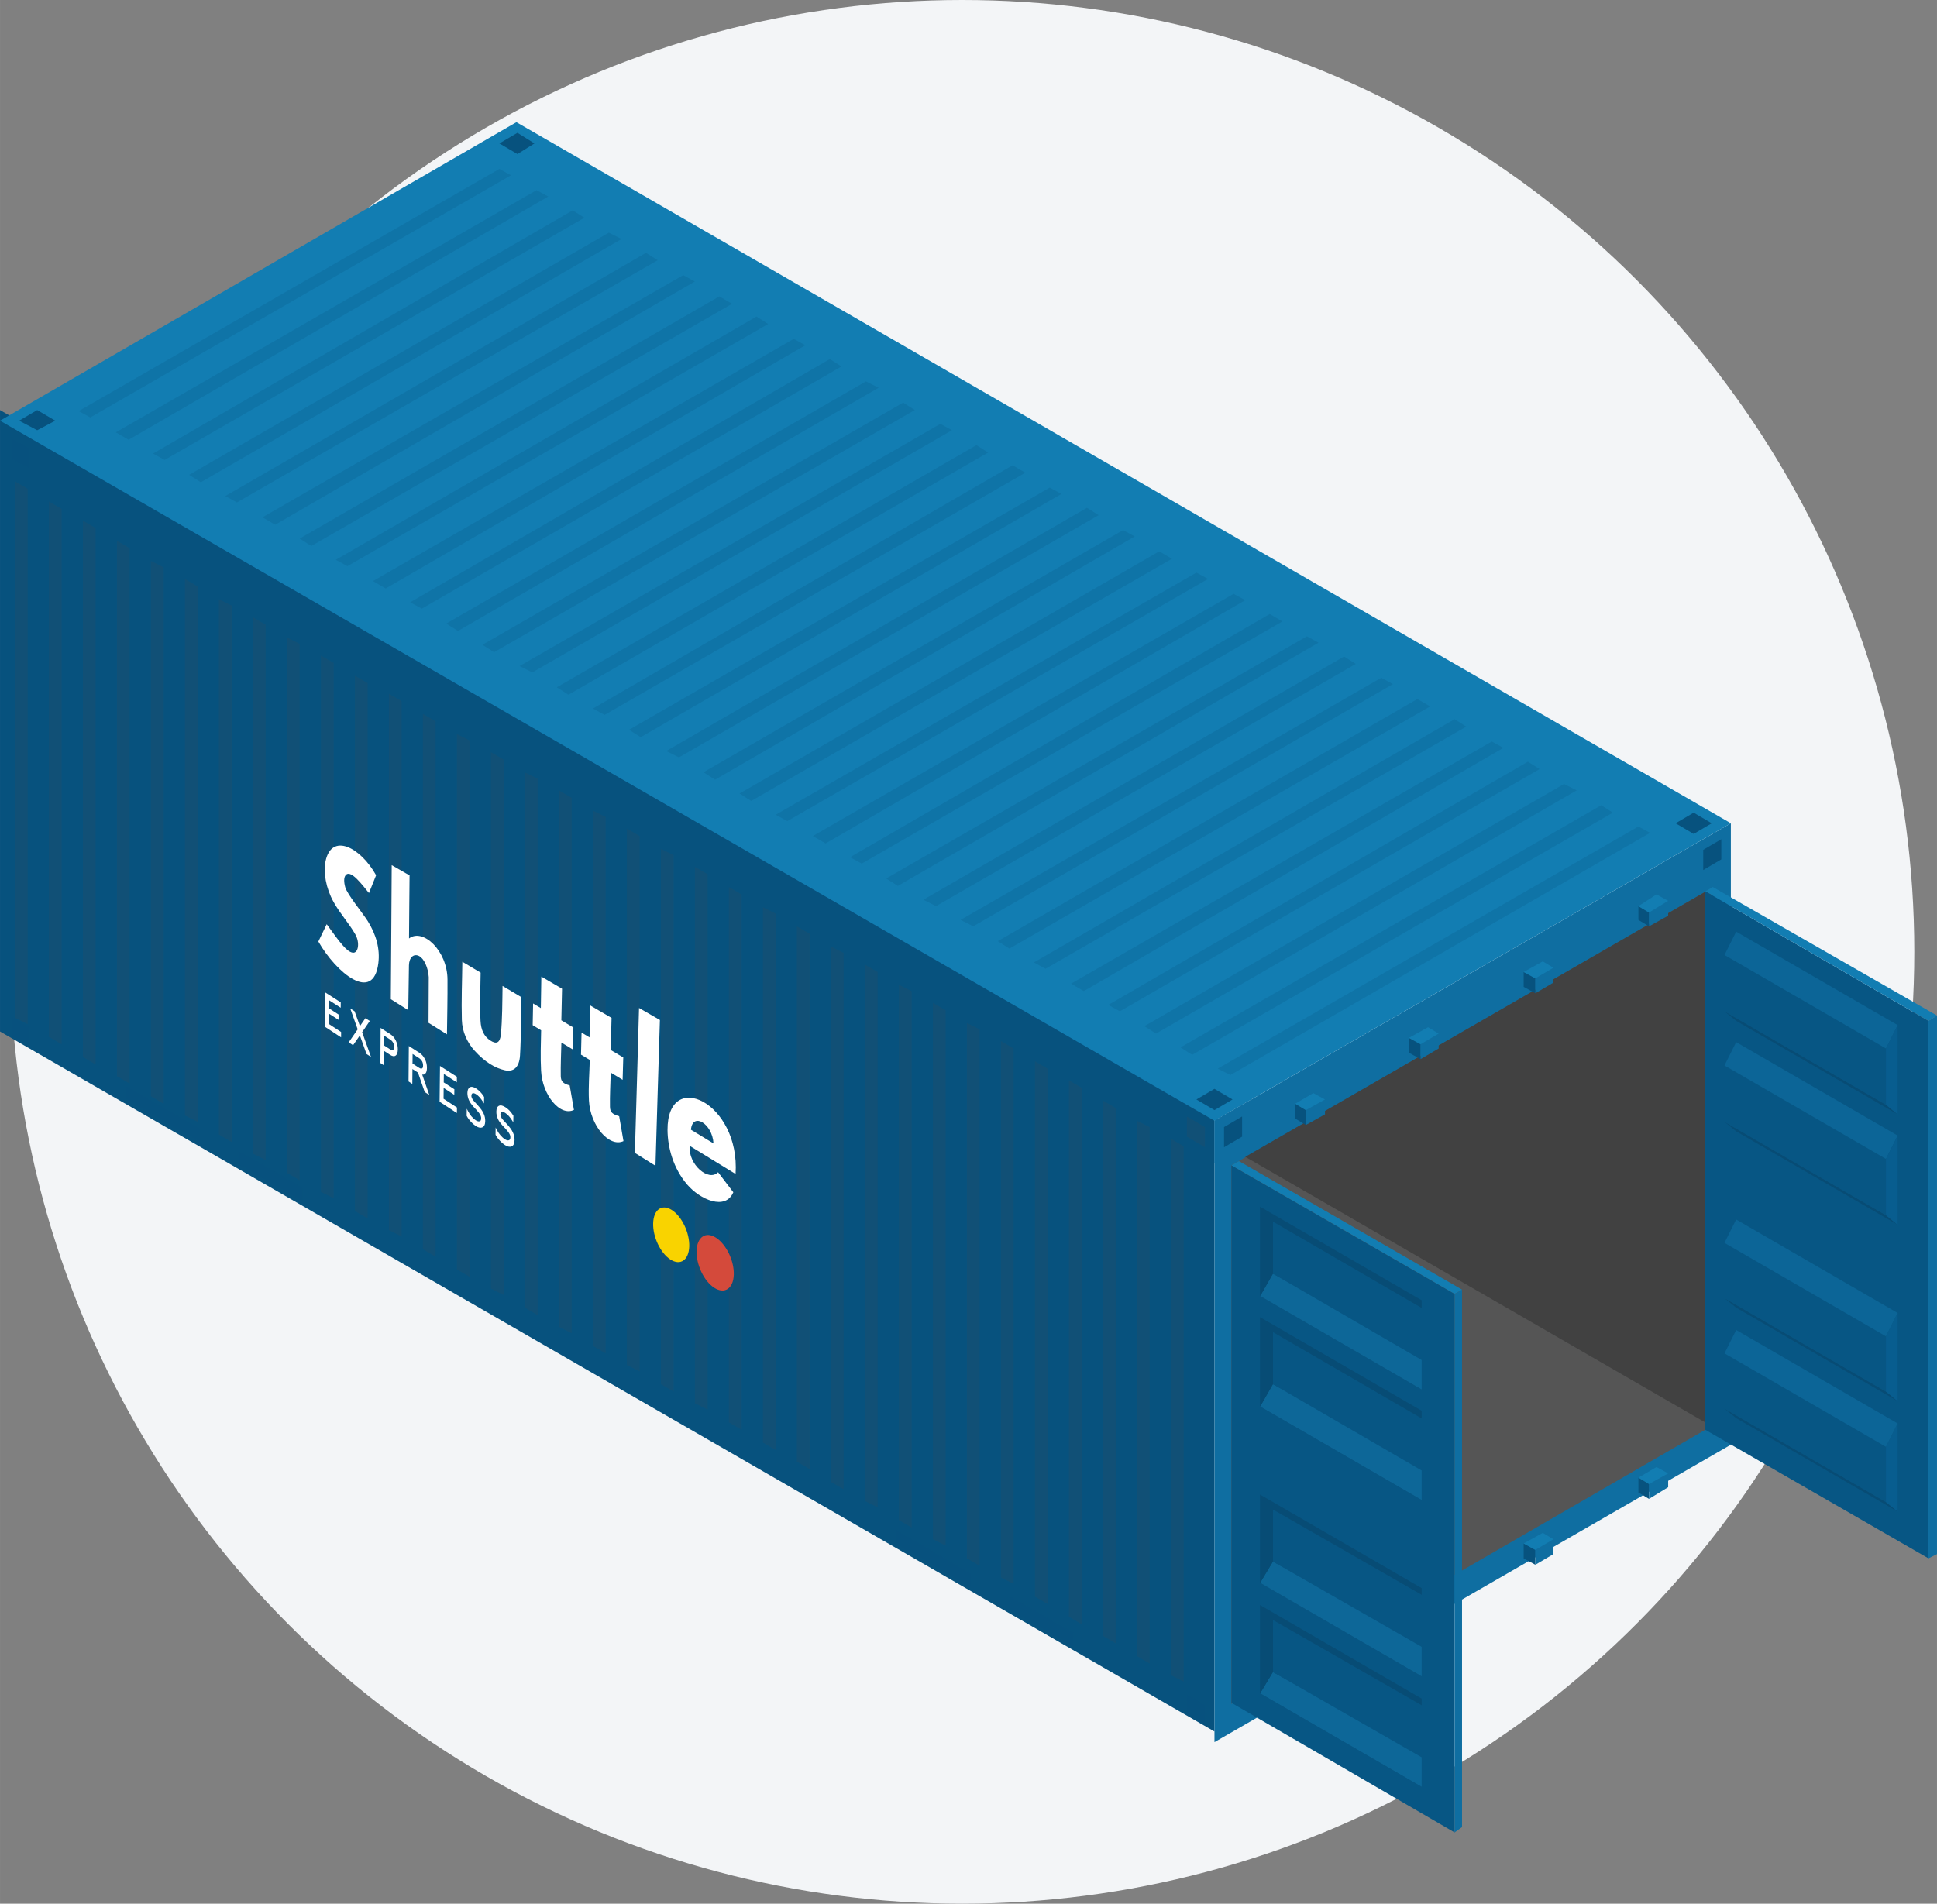 <?xml version="1.0" encoding="UTF-8"?> <!-- Creator: CorelDRAW 2020 (64-Bit) --> <svg xmlns="http://www.w3.org/2000/svg" xmlns:xlink="http://www.w3.org/1999/xlink" xmlns:xodm="http://www.corel.com/coreldraw/odm/2003" xml:space="preserve" width="60.098mm" height="59.078mm" style="shape-rendering:geometricPrecision; text-rendering:geometricPrecision; image-rendering:optimizeQuality; fill-rule:evenodd; clip-rule:evenodd" viewBox="0 0 2838.23 2790.1"><rect x="0" y="0" width="2838.23" height="2790.1" fill="#808080" stroke="none"/> <defs> <style type="text/css"> <![CDATA[ .fil16 {fill:#D44A3B} .fil0 {fill:#F3F5F7} .fil17 {fill:#F9D300} .fil15 {fill:white} .fil11 {fill:#074C75;fill-rule:nonzero} .fil1 {fill:#07527E;fill-rule:nonzero} .fil10 {fill:#075684;fill-rule:nonzero} .fil14 {fill:#085D8F;fill-rule:nonzero} .fil2 {fill:#0F6EA1;fill-rule:nonzero} .fil5 {fill:#127DB2;fill-rule:nonzero} .fil6 {fill:#07527E;fill-rule:nonzero;fill-opacity:0.2} .fil7 {fill:#284C63;fill-opacity:0.302} .fil9 {fill:#07527E;fill-rule:nonzero;fill-opacity:0.302} .fil8 {fill:#284C63;fill-rule:nonzero;fill-opacity:0.302} .fil13 {fill:#0F6EA1;fill-rule:nonzero;fill-opacity:0.639} .fil12 {fill:#0F6EA1;fill-rule:nonzero;fill-opacity:0.8} .fil4 {fill:url(#id0);fill-rule:nonzero} .fil3 {fill:url(#id1);fill-rule:nonzero} ]]> </style> <linearGradient id="id0" gradientUnits="userSpaceOnUse" x1="202808.75" y1="-257437.52" x2="230410.62" y2="-216021.22"> <stop offset="0" style="stop-opacity:1; stop-color:#343434"></stop> <stop offset="1" style="stop-opacity:1; stop-color:#414141"></stop> </linearGradient> <linearGradient id="id1" gradientUnits="userSpaceOnUse" x1="214748.12" y1="-384333.82" x2="276257.49" y2="-321753.29"> <stop offset="0" style="stop-opacity:1; stop-color:#454545"></stop> <stop offset="1" style="stop-opacity:1; stop-color:#555555"></stop> </linearGradient> </defs> <g id="Слой_x0020_1">  <circle class="fil0" cx="1409.93" cy="1395.05" r="1395.05"></circle> <polygon class="fil1" points="1779.54,2537.78 -0,1511.79 -0,601.01 1779.54,1627 "></polygon> <polygon class="fil2" points="2536.18,2117.42 1779.53,2553.35 1779.53,1642.57 2536.18,1206.64 "></polygon> <polygon class="fil3" points="1804.44,1707.96 2508.17,1301.61 2506.61,2090.96 1804.44,2497.31 "></polygon> <polygon class="fil4" points="2508.17,1301.6 2506.61,2089.39 1824.68,1695.5 "></polygon> <polygon class="fil5" points="1779.54,1642.57 -0,616.57 756.66,179.08 2536.19,1206.64 "></polygon> <path class="fil6" d="M1784.21 1566.28l616.53 -354.97 17.12 9.34 -614.97 354.97 -18.68 -9.34zm-54.5 -31.14l616.53 -354.97 17.12 10.9 -616.53 354.97 -17.12 -10.9zm-52.93 -31.14l614.97 -354.98 18.68 9.35 -616.53 356.53 -17.12 -10.9zm-52.94 -31.14l614.97 -356.53 17.12 10.9 -614.97 354.97 -17.12 -9.34zm-54.49 -31.14l616.53 -354.97 17.12 9.35 -614.97 356.53 -18.68 -10.9zm-54.49 -31.14l616.53 -356.54 17.12 10.9 -616.53 354.97 -17.12 -9.34zm-52.93 -31.14l614.97 -354.97 18.68 10.9 -616.53 354.97 -17.12 -10.9zm-54.5 -31.14l616.53 -354.97 17.12 9.34 -614.97 354.97 -18.68 -9.34zm-54.49 -29.58l616.53 -356.53 17.12 10.9 -614.97 354.98 -18.68 -9.34zm-54.49 -31.14l616.53 -354.98 17.12 9.35 -616.53 356.53 -17.12 -10.9zm-52.93 -31.14l614.97 -356.53 18.68 10.9 -616.53 354.97 -17.12 -9.34zm-54.5 -31.14l616.53 -354.97 17.12 9.35 -614.97 356.53 -18.68 -10.9zm-54.49 -31.14l616.53 -354.97 17.12 9.34 -616.53 354.97 -17.12 -9.34zm-52.94 -31.14l614.98 -354.97 18.68 10.9 -616.53 354.98 -17.12 -10.9zm-52.93 -31.13l614.97 -354.97 17.12 9.34 -614.98 356.53 -17.12 -10.9zm-54.49 -31.14l616.53 -356.53 17.12 10.9 -614.97 354.97 -18.68 -9.34zm-54.5 -31.14l616.53 -354.97 17.12 9.35 -616.53 356.53 -17.12 -10.9zm-52.93 -31.13l614.98 -356.53 18.68 10.9 -616.53 354.97 -17.12 -9.34zm-52.93 -31.14l614.97 -354.97 17.12 10.9 -614.97 354.97 -17.12 -10.9zm-54.5 -31.14l616.53 -354.98 17.12 9.35 -614.97 354.97 -18.68 -9.34zm-54.49 -31.14l616.53 -354.97 17.12 10.9 -616.53 354.97 -17.12 -10.9zm-52.94 -31.14l614.98 -354.97 18.68 9.35 -616.53 356.53 -17.12 -10.9zm-52.93 -31.14l614.97 -356.54 17.12 10.9 -614.98 354.97 -17.12 -9.34zm-54.49 -31.14l616.53 -354.97 17.12 9.35 -614.97 356.53 -18.68 -10.9zm-54.5 -31.14l616.53 -356.54 17.12 10.9 -616.53 354.97 -17.12 -9.34zm-52.93 -31.14l614.97 -354.97 18.68 10.9 -616.53 354.98 -17.12 -10.9zm-54.5 -31.13l616.53 -354.98 17.12 9.35 -614.97 356.53 -18.68 -10.9zm-54.49 -31.14l616.53 -356.53 17.12 10.9 -616.53 354.97 -17.12 -9.34zm-52.94 -31.14l614.97 -354.97 18.68 9.35 -616.53 356.53 -17.12 -10.9zm-52.94 -31.13l614.98 -356.54 17.12 10.9 -614.98 354.97 -17.12 -9.34zm-54.49 -31.14l616.53 -354.97 17.12 9.35 -614.97 356.53 -18.68 -10.9zm-54.5 -31.14l616.53 -354.97 17.12 9.35 -616.53 354.97 -17.12 -9.35z"></path> <path class="fil7" d="M1715.71 2455.27l0 -786.24 18.68 10.9 0 784.68 -18.68 -9.34zm-49.82 -28.02l0 -784.68 18.68 9.34 0 786.24 -18.68 -10.9zm-49.82 -29.58l0 -784.68 18.68 10.9 0 784.68 -18.68 -10.9zm-49.82 -28.02l0 -786.24 18.68 10.9 0 786.24 -18.68 -10.9zm-49.82 -29.58l0 -784.68 18.68 10.9 0 784.68 -18.68 -10.9zm-49.82 -28.02l0 -786.24 18.68 10.9 0 784.68 -18.68 -9.34zm-49.82 -28.03l0 -784.68 18.68 9.35 0 786.24 -18.68 -10.9zm-49.82 -28.02l0 -786.24 18.68 10.9 0 784.68 -18.68 -9.34zm-49.82 -28.03l0 -784.68 18.68 9.35 0 786.24 -18.68 -10.9zm-49.82 -28.02l0 -786.24 18.68 10.9 0 784.68 -18.68 -9.34zm-49.82 -28.02l0 -784.68 18.68 9.34 0 786.24 -18.68 -10.9zm-49.82 -29.58l0 -784.68 18.68 10.9 0 784.68 -18.68 -10.9zm-49.82 -28.02l0 -784.68 18.68 9.34 0 786.24 -18.68 -10.9zm-49.82 -29.58l0 -784.68 18.68 10.9 0 784.68 -18.68 -10.9zm-49.82 -28.02l0 -786.24 18.68 10.9 0 784.68 -18.68 -9.34zm-49.82 -28.02l0 -784.68 18.68 9.35 0 786.24 -18.68 -10.9zm-49.82 -28.02l0 -786.24 18.68 10.9 0 784.68 -18.68 -9.34zm-49.82 -28.02l0 -784.68 18.68 9.34 0 786.24 -18.68 -10.9zm-49.82 -28.03l0 -786.24 18.68 10.9 0 784.68 -18.68 -9.34zm-49.82 -28.02l0 -784.68 18.68 9.34 0 786.24 -18.68 -10.9zm-49.82 -28.03l0 -786.24 18.68 10.9 0 784.68 -18.68 -9.34zm-49.82 -28.02l0 -784.68 18.68 9.34 0 786.24 -18.68 -10.9zm-49.82 -29.58l0 -784.68 18.68 10.9 0 784.68 -18.68 -10.9zm-49.82 -28.02l0 -786.24 18.68 10.9 0 784.68 -18.68 -9.34zm-49.82 -28.02l0 -784.68 18.68 10.9 0 784.68 -18.68 -10.9zm-49.82 -28.02l0 -786.24 18.68 10.9 0 784.68 -18.68 -9.34zm-49.82 -28.02l0 -784.68 18.68 9.34 0 786.24 -18.68 -10.9zm-49.82 -28.03l0 -786.24 18.68 10.9 0 784.68 -18.68 -9.34zm-49.82 -28.02l0 -784.68 18.68 9.34 0 786.24 -18.68 -10.9zm-49.82 -28.03l0 -786.24 18.68 10.9 0 784.68 -18.68 -9.34zm-49.82 -28.02l0 -784.68 18.68 9.34 0 786.24 -18.68 -10.9zm-49.82 -29.58l0 -784.68 18.68 10.9 0 784.68 -18.68 -10.9zm-49.82 -28.02l0 -786.24 18.68 10.9 0 786.24 -18.68 -10.9zm-49.82 -29.58l0 -784.68 18.68 10.9 0 784.68 -18.68 -10.9zm-49.82 -28.02l0 -786.24 18.68 10.9 0 784.68 -18.68 -9.34z"></path> <polygon class="fil1" points="1753.07,1611.43 1779.54,1595.86 1806,1611.43 1779.54,1627 "></polygon> <polygon class="fil8" points="1739.06,1665.92 1739.06,1636.34 1765.53,1651.91 1765.53,1681.49 "></polygon> <polygon class="fil2" points="1834.03,1673.71 1779.54,1704.85 1779.54,1642.57 1834.03,1611.43 "></polygon> <polygon class="fil1" points="1793.55,1651.91 1820.02,1636.34 1820.02,1665.92 1793.55,1681.49 "></polygon> <polygon class="fil1" points="2455.23,1206.64 2481.7,1191.07 2508.17,1206.64 2481.7,1222.21 "></polygon> <polygon class="fil1" points="2495.71,1245.56 2522.18,1229.99 2522.18,1259.57 2495.71,1275.14 "></polygon> <polygon class="fil1" points="28.03,616.57 54.5,601.01 80.96,616.57 54.5,630.58 "></polygon> <polygon class="fil9" points="17.12,672.62 17.12,643.04 43.59,657.05 43.59,686.63 "></polygon> <polygon class="fil9" points="1739.06,2512.87 1739.06,2483.3 1765.53,2498.86 1765.53,2528.44 "></polygon> <polygon class="fil9" points="17.12,1519.57 17.12,1489.99 43.59,1505.56 43.59,1533.59 "></polygon> <polygon class="fil1" points="758.21,225.79 731.74,210.22 758.21,194.65 783.12,210.22 "></polygon> <polygon class="fil9" points="183.71,1609.87 183.71,1591.19 292.7,1653.46 292.7,1673.71 "></polygon> <polygon class="fil9" points="351.86,1707.96 351.86,1687.72 443.72,1740.66 443.72,1760.9 "></polygon> <polygon class="fil1" points="312.94,1684.61 312.94,1665.92 334.73,1678.38 334.73,1698.62 "></polygon> <polygon class="fil9" points="1312.47,2262.21 1312.47,2241.97 1421.45,2305.8 1421.45,2326.05 "></polygon> <polygon class="fil9" points="1480.61,2360.3 1480.61,2340.06 1572.47,2392.99 1572.47,2413.23 "></polygon> <polygon class="fil1" points="1441.69,2336.94 1441.69,2316.7 1463.48,2329.16 1463.48,2349.4 "></polygon> <polygon class="fil1" points="2416.3,2196.83 2400.73,2187.48 2400.73,2165.68 2416.3,2175.03 "></polygon> <polygon class="fil2" points="2444.33,2179.7 2416.3,2196.82 2416.3,2175.03 2444.33,2159.46 "></polygon> <polygon class="fil5" points="2416.3,2175.03 2400.73,2165.68 2427.2,2150.12 2444.33,2159.46 "></polygon> <polygon class="fil1" points="2249.72,2293.35 2232.6,2284.01 2232.6,2262.21 2249.72,2271.56 "></polygon> <polygon class="fil2" points="2276.19,2277.78 2249.72,2293.35 2249.72,2271.56 2276.19,2255.99 "></polygon> <polygon class="fil5" points="2249.72,2271.56 2232.6,2262.21 2260.62,2246.64 2276.19,2255.99 "></polygon> <polygon class="fil1" points="2081.57,2389.88 2064.45,2380.53 2064.45,2358.74 2081.57,2368.09 "></polygon> <polygon class="fil2" points="2108.04,2374.31 2081.57,2389.88 2081.57,2368.09 2108.04,2352.51 "></polygon> <polygon class="fil5" points="2081.57,2368.09 2064.45,2358.74 2092.48,2343.17 2108.05,2352.51 "></polygon> <polygon class="fil1" points="1913.43,2486.41 1897.86,2477.06 1897.86,2455.27 1913.43,2464.61 "></polygon> <polygon class="fil2" points="1941.45,2470.84 1913.42,2486.41 1913.42,2464.61 1941.45,2449.04 "></polygon> <polygon class="fil5" points="1913.43,2464.61 1897.86,2455.27 1924.33,2439.7 1941.45,2449.04 "></polygon> <polygon class="fil1" points="2416.3,1357.65 2400.73,1348.31 2400.73,1328.07 2416.3,1337.41 "></polygon> <polygon class="fil2" points="2444.33,1342.08 2416.3,1357.65 2416.3,1337.41 2444.33,1320.29 "></polygon> <polygon class="fil5" points="2416.3,1337.42 2400.73,1328.08 2427.2,1310.95 2444.33,1320.29 "></polygon> <polygon class="fil1" points="2249.72,1455.74 2232.6,1446.39 2232.6,1424.6 2249.72,1433.94 "></polygon> <polygon class="fil2" points="2276.19,1440.17 2249.72,1455.74 2249.72,1433.94 2276.19,1418.37 "></polygon> <polygon class="fil5" points="2249.72,1433.94 2232.6,1424.6 2260.62,1409.03 2276.19,1418.37 "></polygon> <polygon class="fil1" points="2081.57,1552.27 2064.45,1542.92 2064.45,1521.13 2081.57,1530.47 "></polygon> <polygon class="fil2" points="2108.04,1536.7 2081.57,1552.27 2081.57,1530.47 2108.04,1514.9 "></polygon> <polygon class="fil5" points="2081.57,1530.47 2064.45,1521.13 2092.48,1505.55 2108.05,1514.9 "></polygon> <polygon class="fil1" points="1913.43,1648.79 1897.86,1639.45 1897.86,1617.65 1913.43,1627 "></polygon> <polygon class="fil2" points="1941.45,1633.23 1913.42,1648.8 1913.42,1627 1941.45,1611.43 "></polygon> <polygon class="fil5" points="1913.43,1627 1897.86,1617.65 1924.33,1602.08 1941.45,1611.43 "></polygon> <polygon class="fil10" points="2131.4,2685.69 1804.44,2495.75 1804.44,1707.96 2131.4,1896.35 "></polygon> <polygon class="fil2" points="2142.29,2677.91 2131.4,2685.69 2131.4,1896.34 2142.29,1890.11 "></polygon> <polygon class="fil5" points="2131.4,1896.34 1804.44,1707.96 1815.34,1701.73 2142.29,1890.11 "></polygon> <polygon class="fil11" points="1846.48,1899.46 1846.48,1768.68 2083.13,1905.68 2083.13,2036.46 "></polygon> <polygon class="fil12" points="2083.13,1985.08 2083.13,2036.46 1846.48,1899.46 1865.16,1866.76 "></polygon> <polygon class="fil10" points="1865.16,1790.47 2087.8,1919.69 2087.8,1995.98 1865.16,1866.76 "></polygon> <polygon class="fil11" points="1865.16,1790.47 1865.16,1866.76 1846.48,1899.46 1846.48,1768.68 "></polygon> <polygon class="fil11" points="1846.48,2061.37 1846.48,1930.59 2083.13,2067.6 2083.13,2198.38 "></polygon> <polygon class="fil12" points="2083.13,2147 2083.13,2198.38 1846.48,2061.37 1865.16,2028.68 "></polygon> <polygon class="fil10" points="1865.16,1952.39 2087.8,2081.61 2087.8,2157.9 1865.16,2028.68 "></polygon> <polygon class="fil11" points="1865.16,1952.39 1865.16,2028.68 1846.48,2061.37 1846.48,1930.59 "></polygon> <polygon class="fil11" points="1846.48,2319.82 1846.48,2190.6 2083.13,2327.61 2083.13,2456.82 "></polygon> <polygon class="fil12" points="2083.13,2407.01 2083.13,2456.83 1846.48,2319.83 1865.16,2288.69 "></polygon> <polygon class="fil10" points="1865.16,2212.4 2087.8,2340.06 2087.8,2416.35 1865.16,2288.69 "></polygon> <polygon class="fil11" points="1865.16,2212.4 1865.16,2288.69 1846.48,2319.83 1846.48,2190.61 "></polygon> <polygon class="fil11" points="1846.48,2481.74 1846.48,2352.52 2083.13,2489.52 2083.13,2618.75 "></polygon> <polygon class="fil12" points="2083.13,2568.92 2083.13,2618.75 1846.48,2481.74 1865.16,2450.6 "></polygon> <polygon class="fil10" points="1865.16,2374.31 2087.8,2501.98 2087.8,2578.27 1865.16,2450.6 "></polygon> <polygon class="fil11" points="1865.16,2374.31 1865.16,2450.6 1846.48,2481.74 1846.48,2352.52 "></polygon> <polygon class="fil10" points="2825.77,2284.01 2498.82,2095.62 2498.82,1306.27 2825.77,1496.21 "></polygon> <polygon class="fil2" points="2838.23,2277.78 2825.77,2284.01 2825.77,1496.22 2838.23,1488.43 "></polygon> <polygon class="fil5" points="2825.77,1496.22 2498.82,1306.28 2509.72,1300.05 2838.23,1488.44 "></polygon> <polygon class="fil11" points="2780.62,2215.51 2543.97,2078.5 2526.85,2064.49 2763.5,2201.5 "></polygon> <polygon class="fil10" points="2763.5,2201.5 2526.85,2064.49 2526.85,1983.53 2763.5,2120.54 "></polygon> <g id="_1439695376"> <polygon class="fil13" points="2763.5,2120.54 2526.85,1983.53 2543.97,1949.28 2780.62,2086.28 "></polygon> </g> <polygon class="fil14" points="2780.62,2086.28 2780.62,2215.5 2763.5,2201.49 2763.5,2120.54 "></polygon> <polygon class="fil11" points="2780.62,2053.59 2543.97,1916.59 2526.85,1902.57 2763.5,2039.58 "></polygon> <polygon class="fil10" points="2763.5,2039.58 2526.85,1902.57 2526.85,1821.62 2763.5,1958.62 "></polygon> <g id="_1439699744"> <polygon class="fil13" points="2763.5,1958.62 2526.85,1821.61 2543.97,1787.36 2780.62,1924.36 "></polygon> </g> <polygon class="fil14" points="2780.62,1924.37 2780.62,2053.59 2763.5,2039.58 2763.5,1958.62 "></polygon> <polygon class="fil11" points="2780.62,1795.14 2543.97,1658.14 2526.85,1644.13 2763.5,1781.13 "></polygon> <polygon class="fil10" points="2763.5,1781.13 2526.85,1644.13 2526.85,1561.61 2763.5,1698.61 "></polygon> <g id="_1439698496"> <polygon class="fil13" points="2763.5,1698.61 2526.85,1561.61 2543.97,1527.36 2780.62,1664.36 "></polygon> </g> <polygon class="fil14" points="2780.62,1664.36 2780.62,1795.14 2763.5,1781.13 2763.5,1698.61 "></polygon> <polygon class="fil11" points="2780.62,1633.23 2543.97,1496.22 2526.85,1482.22 2763.5,1619.22 "></polygon> <polygon class="fil10" points="2763.5,1619.21 2526.85,1482.21 2526.85,1399.69 2763.5,1536.7 "></polygon> <g id="_1439704160"> <polygon class="fil13" points="2763.5,1536.7 2526.85,1399.69 2543.97,1365.44 2780.62,1502.44 "></polygon> </g> <polygon class="fil14" points="2780.62,1502.45 2780.62,1633.23 2763.5,1619.22 2763.5,1536.7 "></polygon> <g id="_1439703824"> <path class="fil15" d="M481.8 1465.84c0.06,4 0.05,7.93 0.05,11.86 4.69,3.04 9.44,6.12 14.25,9.21 -0,2.64 -0.01,5.25 -0.02,7.86 -4.81,-3.1 -9.55,-6.19 -14.24,-9.24 -0.01,5.11 -0.02,10.19 -0.02,15.24 5.96,3.9 11.98,7.86 18,11.8 -0.01,2.61 -0.01,5.23 -0.02,7.83 -7.78,-5.1 -15.56,-10.19 -23.22,-15.21 0.02,-16.83 0.04,-33.68 0.06,-50.57 7.5,4.8 15,9.62 22.63,14.49 -0.01,2.64 -0.02,5.28 -0.03,7.89 -5.85,-3.75 -11.64,-7.47 -17.43,-11.19 0,0 0,0 0,0zm45.49 51.72c-3.32,4.79 -6.63,9.55 -9.94,14.33 -2.13,-1.41 -4.26,-2.8 -6.44,-4.2 4.34,-6.34 8.77,-12.68 13.18,-19.07 -3.68,-10.19 -7.36,-20.39 -10.94,-30.59 2.08,1.34 4.21,2.72 6.41,4.1 2.54,7.22 5.19,14.48 7.85,21.75 2.64,-3.86 5.36,-7.73 8.06,-11.58 2.08,1.36 4.21,2.72 6.35,4.12 -3.76,5.49 -7.46,10.94 -11.21,16.37 4.34,12.08 8.61,24.13 12.99,36.24 -2.19,-1.43 -4.37,-2.85 -6.56,-4.27 -3.24,-9.09 -6.56,-18.15 -9.75,-27.22 0,0.03 0,0.03 0,0.03zm35.67 22.81c-0.05,7.11 -0.1,14.17 -0.15,21.22 -1.82,-1.19 -3.65,-2.37 -5.41,-3.55 0.05,-17.12 0.17,-34.25 0.28,-51.45 4.7,3 9.4,6.03 14.21,9.09 2.93,1.88 5.79,4.76 8.02,9.24 2.11,4.27 3.05,8.71 3.01,13.04 -0.03,4.37 -0.97,7.59 -3.19,9.13 -2.22,1.62 -5.15,0.86 -8.08,-1.04 -2.91,-1.93 -5.84,-3.83 -8.7,-5.68 0,0 0,0 0,0zm41.39 26.44c-0.07,7.28 -0.14,14.55 -0.21,21.83 -1.82,-1.21 -3.71,-2.43 -5.53,-3.64 0.16,-17.23 0.32,-34.55 0.42,-51.92 5.13,3.28 10.31,6.58 15.43,9.87 2.93,1.89 5.85,4.74 8.07,9.16 0,0.04 0,0.04 0.07,0.07 2.1,4.26 3.03,8.63 2.98,12.94 -0.04,3.69 -0.68,6.69 -2.36,8.4 -1.24,1.38 -2.84,1.72 -4.61,1.36 3.45,10.02 6.96,20.04 10.45,30.03 -2.24,-1.48 -4.55,-2.97 -6.74,-4.42 -3.38,-9.54 -6.59,-18.99 -9.87,-28.44 -2.74,-1.76 -5.41,-3.51 -8.09,-5.24 0,0 0,0 0,0zm45.99 7.28c-0.05,4.15 -0.11,8.26 -0.16,12.34 5.12,3.31 10.36,6.68 15.59,10.05 -0.04,2.74 -0.08,5.42 -0.11,8.13 -5.24,-3.39 -10.41,-6.76 -15.58,-10.08 -0.07,5.31 -0.13,10.58 -0.14,15.86 6.5,4.25 13.07,8.52 19.64,12.82 -0.04,2.72 -0.08,5.43 -0.12,8.1 -8.51,-5.56 -16.95,-11.08 -25.34,-16.57 0.21,-17.41 0.37,-34.91 0.58,-52.45 8.17,5.24 16.41,10.51 24.76,15.84 -0.03,2.75 -0.08,5.45 -0.11,8.17 -6.4,-4.1 -12.74,-8.17 -19.02,-12.21 0,0 0,0 0,0zm48.17 53.14c-0.36,-0.33 -0.67,-0.71 -0.96,-1.13 -0.36,-0.36 -0.73,-0.71 -1.03,-1.06 -0.73,-0.85 -1.57,-1.7 -2.36,-2.55 -0.42,-0.43 -0.78,-0.85 -1.21,-1.34 -1.03,-1.19 -2.05,-2.51 -3.02,-3.82 0,0 0,0 0,0 0,0 0,0 0.01,-0.03 -1.02,-1.41 -1.99,-2.94 -2.7,-4.6 -0.07,-0.04 -0.07,-0.04 -0.07,-0.07 -1.54,-3.62 -2.35,-7.25 -2.3,-10.76 0.07,-4.37 1.34,-7.12 3.63,-8.35 2.67,-1.38 6.04,-0.18 9.27,1.9 3.91,2.5 7.73,6.21 11.03,11.51 0.18,0.3 0.35,0.58 0.54,0.85 -0.06,3.18 -0.11,6.36 -0.16,9.51 -0.6,-0.93 -1.14,-1.87 -1.74,-2.82 -3,-4.68 -6.14,-8.35 -9.74,-10.64 -1.71,-1.1 -3.79,-2.02 -5.28,-1.42 -0.99,0.43 -1.62,1.52 -1.65,3.38 0,0.07 0,0.09 0,0.13 -0.06,0.02 -0.06,0.05 -0.07,0.09 -0.15,1.57 0.87,3.71 1.65,5.06 0,0.03 0,0.07 0.06,0.1 0,0.03 0,0.06 0.06,0.1 0.18,0.37 0.91,1.21 1.15,1.52 0.54,0.67 1.09,1.33 1.63,1.96 0.6,0.67 1.27,1.37 2,2.13 0.6,0.7 1.27,1.41 2,2.15 1.09,1.2 2.18,2.43 3.26,3.73 0,0 0,0 0.07,0.04 1.02,1.23 2.05,2.58 3.01,3.95 1.02,1.48 1.98,3.05 2.81,4.83 1.91,3.84 2.64,7.75 2.58,11.56 -0.09,5 -1.55,8.09 -4.34,9.17 -2.84,1.14 -6.08,0.23 -9.54,-2.02 -2.49,-1.62 -4.85,-3.71 -7.15,-6.25 -2.05,-2.2 -4.04,-4.77 -5.71,-7.8 -0.18,-0.28 -0.35,-0.58 -0.48,-0.85 0.06,-3.48 0.11,-6.97 0.16,-10.45 0.6,1.27 1.26,2.49 1.91,3.73 1.37,2.72 3.05,5.12 4.62,7.14 2.12,2.48 4.29,4.55 6.54,6.01 2.01,1.31 4.15,2.15 5.87,1.56 1.36,-0.45 2.06,-1.71 2.1,-4.07 0,-0.03 0,-0.06 0,-0.09 0,-0.03 0,-0.06 0,-0.09 0.22,-2.23 -0.85,-4.51 -2.11,-6.5 -0.06,-0.03 -0.06,-0.07 -0.06,-0.07 -0.06,-0.03 -0.06,-0.07 -0.06,-0.1 -0.36,-0.74 -1.2,-1.69 -1.62,-2.22 -0.79,-0.85 -1.45,-1.69 -2.18,-2.49 -0.06,-0.04 -0.06,-0.04 -0.06,-0.07 -0.12,-0.14 -0.25,-0.28 -0.36,-0.42 0,0 0,0 0,-0.03 0,0 0,0 0,0zm42.67 27.61c-0.36,-0.33 -0.67,-0.68 -1.03,-1.15 -0.3,-0.32 -0.66,-0.68 -1.02,-1.08 -0.78,-0.86 -1.57,-1.66 -2.36,-2.52 -0.43,-0.46 -0.91,-0.94 -1.27,-1.4 -1.02,-1.24 -2.04,-2.55 -3.07,-3.88 0,0 0,0 0,0 -0.06,-0.04 -0.06,-0.04 -0.06,-0.07 -1.02,-1.44 -1.97,-2.92 -2.81,-4.68 0,0 0,0 0,-0.03 -1.6,-3.69 -2.33,-7.33 -2.27,-10.87 0.08,-4.41 1.29,-7.18 3.66,-8.4 2.73,-1.4 6.23,-0.15 9.52,1.97 4.09,2.59 7.91,6.35 11.26,11.74 0.18,0.31 0.36,0.59 0.54,0.83 -0.06,3.21 -0.12,6.42 -0.18,9.6 -0.6,-0.94 -1.2,-1.9 -1.79,-2.84 -2.99,-4.71 -6.26,-8.51 -9.85,-10.8 -1.77,-1.16 -3.92,-2.1 -5.46,-1.5 -1.06,0.43 -1.7,1.51 -1.73,3.43 -0,0.06 -0,0.09 -0,0.13 0,0.06 0,0.09 0,0.13 -0.22,1.52 0.92,3.73 1.7,5.12 0,0.03 0,0.07 0.06,0.1 0,0.03 0,0.06 0,0.06 0.24,0.38 0.96,1.23 1.2,1.52 0.54,0.67 1.09,1.34 1.63,1.98 0.67,0.72 1.33,1.4 2.06,2.16 0.66,0.71 1.27,1.43 1.99,2.18 1.14,1.25 2.29,2.51 3.44,3.83 0,0 0,0 0,0 1.08,1.28 2.11,2.64 3.13,4.05 1.02,1.47 2.04,3.11 2.86,4.91 1.9,3.89 2.68,7.85 2.61,11.7 -0.1,5.07 -1.63,8.1 -4.49,9.2 -2.98,1.08 -6.22,0.18 -9.74,-2.11 -2.49,-1.65 -4.98,-3.78 -7.39,-6.4 -2.05,-2.24 -4.16,-4.86 -5.88,-7.93 -0.12,-0.27 -0.24,-0.54 -0.35,-0.81 0.07,-3.48 0.07,-7 0.12,-10.54 0.6,1.25 1.25,2.48 1.91,3.74 1.36,2.75 3.11,5.19 4.85,7.3 2.17,2.53 4.34,4.62 6.65,6.11 2.07,1.33 4.26,2.21 5.95,1.57 1.36,-0.45 2.18,-1.67 2.22,-4.04 0,-0.03 0,-0.07 0,-0.1 0,-0.03 0,-0.06 0,-0.09 0.23,-2.25 -0.9,-4.57 -2.21,-6.58 -0.07,-0.04 -0.07,-0.07 -0.06,-0.11 -0.07,-0.04 -0.07,-0.07 -0.06,-0.1 -0.42,-0.76 -1.2,-1.68 -1.69,-2.25 -0.78,-0.86 -1.45,-1.67 -2.17,-2.53 0,0 0,0 0,-0.03 -0.12,-0.15 -0.24,-0.28 -0.42,-0.47 0,0 0,0 0,-0.03 0,0 0,0 0,0zm-178.13 -136.79c-0.04,4.8 -0.01,9.58 -0.04,14.32 2.81,1.81 5.6,3.63 8.46,5.49 1.53,0.97 3.24,1.71 4.46,0.92 0,0 0,0 0,0 1.05,-0.65 1.49,-2.19 1.5,-4.26 0.02,-2.07 -0.33,-4.17 -1.36,-6.24 -1.21,-2.3 -2.97,-3.8 -4.5,-4.77 -2.86,-1.86 -5.73,-3.67 -8.53,-5.47 0,0 0,0 0,0 0,0 0,0 0,0zm41.51 26.65c-0.05,4.69 -0.09,9.39 -0.14,14.08 3.17,2.04 6.39,4.13 9.62,6.21 1.58,1.02 3.24,1.67 4.41,0.91 1.11,-0.58 1.44,-2.2 1.45,-4.17 0.02,-2.06 -0.33,-4.09 -1.35,-6.08 -1.27,-2.3 -2.91,-3.79 -4.43,-4.77 -3.17,-2.06 -6.4,-4.13 -9.57,-6.17z"></path> <path class="fil15" d="M478.7 1354.56c8.59,11.5 16.06,22.77 24.09,31.62 4.53,5.02 9.13,9.31 13.86,10.08 8.36,1.39 11.01,-14.51 3.99,-26.81 -9.43,-16.53 -22.65,-30.73 -31.92,-47.58 -11.25,-20.36 -15.11,-43.21 -11.7,-59.73 8.86,-42.06 51.04,-20.59 74.06,20.64 -3.4,8.56 -6.92,17.2 -10.44,26.11 -9,-10.78 -27.73,-36.95 -34.76,-25.3 -1.86,3.07 -2.25,8.57 -0.05,16.64 2.94,10.63 25.5,37.79 33.16,49.98 12.25,19.75 18.04,40.45 15.38,61.55 -7.37,58.82 -61.56,14.33 -87.9,-31.82 4.24,-8.92 8.43,-17.5 12.24,-25.37 0,0 0,0 0,0 0,0 0,0 0,0 0,0 0,0 0,0z"></path> <path class="fil15" d="M573.95 1267.99c8.69,5 16.93,9.74 26.17,15.06 -0.14,15.18 -0.31,30.23 -0.42,45.51 -0.1,15.24 -0.22,30.74 -0.37,46.88 20.2,-15.57 56.17,17.71 56.36,60.28 0.08,13.4 -0.03,26.68 -0.2,40 -0.17,13.32 -0.41,26.68 -0.59,40.31 -8.81,-5.54 -17.37,-10.9 -26.99,-16.94 0.12,-22.22 0.19,-44.58 0.32,-66.98 -0.9,-13.75 -6.76,-27.18 -14.29,-30.98 -7.58,-3.83 -14.44,1.93 -14.73,13.59 -0.33,22.04 -0.65,43.94 -0.98,65.83 -8.44,-5.32 -16.77,-10.52 -25.58,-16.05 0.25,-32.13 0.47,-64.48 0.68,-97.11 0.21,-32.75 0.43,-65.84 0.63,-99.4 0,0 0,0 0,0z"></path> <path class="fil15" d="M677.48 1409.6c8.26,4.92 17.09,10.16 26.77,15.95 -0.37,22.74 -1.31,47.17 -0.19,70.37 0.64,14.02 5.45,23.14 14.09,28.9 9.01,5.93 14.44,4.1 15.77,-8.68 2.13,-21.68 2.1,-47.77 2.46,-71.11 9.44,5.61 18.44,10.98 27.45,16.35 -0.29,14.34 -0.32,28.8 -0.54,43.11 -0.21,14.31 -0.5,28.59 -1.33,42.42 -1.1,17.87 -9.71,24.36 -21.93,21.76 -15.04,-3.25 -29.79,-12.54 -44.24,-28.32 -11.07,-11.98 -18.56,-28.17 -19.05,-45.44 -0.41,-14.32 -0.3,-28.44 -0.08,-42.55 0.23,-14.11 0.66,-28.27 0.8,-42.76 0,0 0,0 0,0z"></path> <path class="fil15" d="M1045.47 1675.85c0,0 0,0 0,0 -1.72,-29.38 -30.76,-46.32 -33.04,-20.07 10.95,6.67 21.96,13.33 33.04,20.07zm32.36 44.78c-23.09,-14.14 -45.27,-27.77 -67.32,-41.28 -2.2,27.66 27.92,53.06 41.67,38.73 7.49,9.85 14.9,19.63 22.32,29.36 -11.35,27.1 -48.55,10.93 -67.61,-11.32 -20.52,-24 -28.59,-54.38 -28.78,-79.87 -0.48,-90.89 106.63,-40.82 99.71,64.37 0,0 0,0 0,0 0,0 0,0 0,0 0,0 0,0 0,0z"></path> <path class="fil15" d="M793.27 1431.4c10.83,6.34 19.86,11.62 30.26,17.7 -0.36,15.46 -0.64,30.33 -1.01,46.32 6.48,3.85 11.84,7.06 17.64,10.56 -0.21,11.08 -0.44,21.04 -0.72,32.21 -5.29,-3.21 -10.65,-6.45 -16.87,-10.19 -0.4,17.25 -1.19,32.99 -0.89,49.33 0.26,7.92 3.37,10.72 13.07,13.52 2.08,11.9 4.15,23.94 6.22,35.86 -20.04,9.86 -46.27,-21.17 -48.15,-57.38 -1.08,-19.49 -0.34,-39.74 0.08,-59.28 -4.18,-2.54 -8.31,-5.01 -12.38,-7.49 0.22,-10.55 0.38,-21.17 0.6,-31.82 3.76,2.23 7.52,4.49 11.35,6.77 0.3,-14.52 0.39,-30 0.73,-46.14 0,0 0,0 0,0 0,0 0,0 0.06,0.03z"></path> <path class="fil15" d="M864.78 1473.58c11.26,6.56 20.67,12.08 31.31,18.31 -0.37,15.73 -0.78,30.82 -1.22,47.01 6.72,4.01 12.34,7.35 18.38,10.95 -0.32,11.3 -0.6,21.37 -0.93,32.75 -5.48,-3.32 -11.02,-6.65 -17.43,-10.55 -0.48,17.47 -1.41,33.47 -1.11,50.04 0.16,8.04 3.44,10.92 13.47,13.84 2.09,12.17 4.24,24.4 6.32,36.53 -20.94,9.71 -48.68,-22.7 -50.6,-59.43 -0.99,-19.82 0.71,-39.72 1.21,-59.54 -4.31,-2.61 -8.62,-5.19 -12.86,-7.75 0.26,-10.74 0.53,-21.54 0.8,-32.32 3.89,2.31 7.83,4.67 11.72,7.01 0.38,-14.77 0.59,-30.41 0.94,-46.82 0,0 0,0 0,0z"></path> <path class="fil15" d="M930.27 1689.74c10.04,6.28 20.08,12.56 30.17,18.89 1.04,-35.2 2.12,-70.6 3.19,-106.09 1.08,-35.67 2.17,-71.56 3.31,-107.59 -10.23,-5.89 -20.4,-11.75 -30.58,-17.6 -0.99,35.82 -2.02,71.47 -3.04,106.92 -1.01,35.28 -2.02,70.5 -3.06,105.48z"></path> <path class="fil16" d="M1049.01 1813.96c15.19,9.7 26.95,34.16 26.18,54.55 -0.77,20.32 -13.72,28.67 -28.85,18.76 -14.94,-9.8 -26.34,-33.9 -25.64,-54.04 0.65,-20.18 13.3,-28.86 28.31,-19.27z"></path> <path class="fil17" d="M984.43 1773.48c14.71,9.37 26.17,33.4 25.48,53.53 -0.69,20.1 -13.15,28.44 -27.78,18.87 -14.58,-9.55 -25.68,-33.23 -25.06,-53.08 0.57,-19.93 12.72,-28.66 27.36,-19.32z"></path> </g> </g> </svg> 